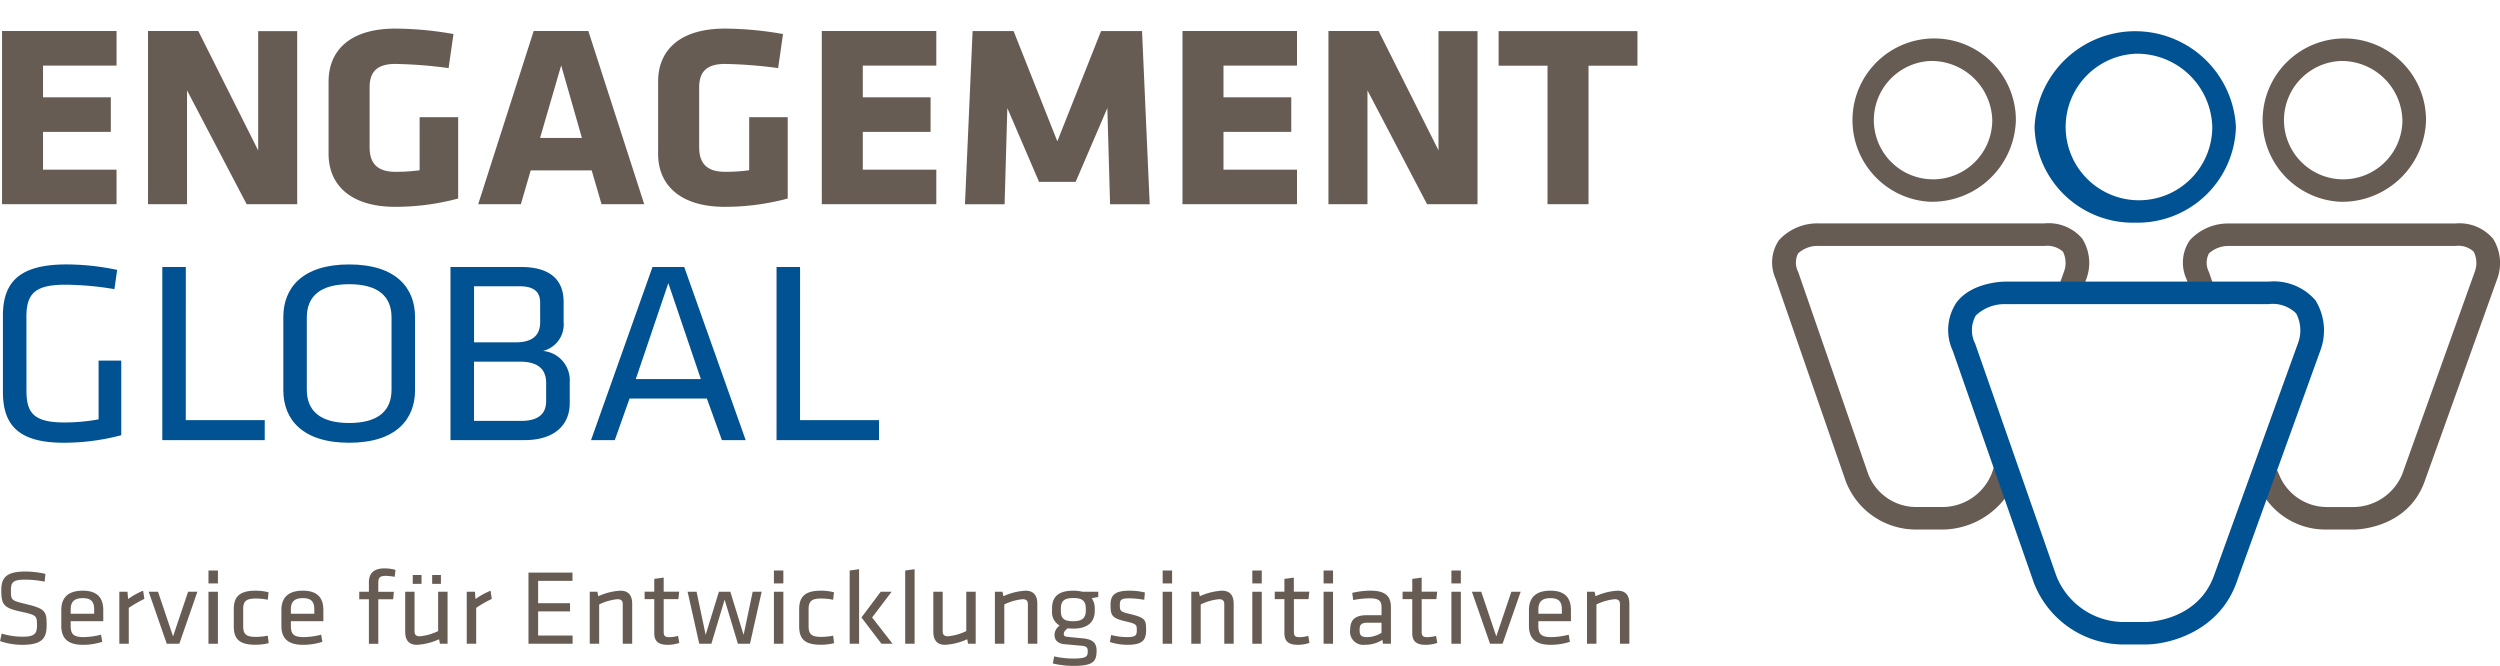 <svg xmlns="http://www.w3.org/2000/svg" width="205" height="54.599" viewBox="0 0 205 54.599"><defs><style>.a{fill:#675c53;}.b{fill:#005293;}</style></defs><g transform="translate(0 2.34)"><path class="a" d="M590.629,116.255h-2.205a5.972,5.972,0,0,1-5-2.526c.655-1.792.906-2.38.906-2.38l.167.362a4.234,4.234,0,0,0,3.932,2.7h2.205a4.368,4.368,0,0,0,3.977-2.7l5.95-16.6a2.074,2.074,0,0,0-.086-1.635,1.845,1.845,0,0,0-1.5-.473h-18.6a2.362,2.362,0,0,0-1.613.61,1.642,1.642,0,0,0-.006,1.517l.289.833-2.038.01-.093-.265a3.246,3.246,0,0,1,.281-3.178,4.267,4.267,0,0,1,3.18-1.372h18.6a3.624,3.624,0,0,1,3.081,1.249,3.754,3.754,0,0,1,.343,3.3l-5.95,16.6c-1.4,3.906-5.631,3.952-5.811,3.952Zm-33.676,0h-2.205a6.153,6.153,0,0,1-5.773-3.972L543.23,95.7a3.248,3.248,0,0,1,.277-3.178,4.274,4.274,0,0,1,3.183-1.372h18.6a3.623,3.623,0,0,1,3.081,1.249,3.752,3.752,0,0,1,.34,3.3l-.1.274-2.045,0,.31-.866a2.065,2.065,0,0,0-.086-1.635,1.952,1.952,0,0,0-1.5-.473h-18.6a2.364,2.364,0,0,0-1.614.61,1.642,1.642,0,0,0,0,1.517l5.744,16.579a4.227,4.227,0,0,0,3.931,2.705h2.205a4.363,4.363,0,0,0,3.973-2.7l.208-.582s.721,1.926.926,2.533a6.534,6.534,0,0,1-5.108,2.595Z" transform="translate(-397.627 -75.174)"/><g transform="translate(166.833 0.221)"><path class="b" d="M624.578,50.337a8.069,8.069,0,0,1-8.257-7.848,8.267,8.267,0,0,1,16.513,0,8.068,8.068,0,0,1-8.256,7.848Zm0-13.852a6.012,6.012,0,1,0,6.317,6,6.174,6.174,0,0,0-6.317-6Z" transform="translate(-616.321 -34.64)"/></g><g transform="translate(159.768 20.754)"><path class="b" d="M608.389,138.033h-1.762a7.9,7.9,0,0,1-7.405-5.079l-6.646-19.013a4.052,4.052,0,0,1,.318-3.963c1.275-1.681,3.865-1.7,3.974-1.7h21.61a4.517,4.517,0,0,1,3.843,1.534,4.7,4.7,0,0,1,.4,4.121l-6.884,19.043c-1.445,4-5.5,5.055-7.448,5.055Zm-11.521-27.911a3.417,3.417,0,0,0-2.405.94,2.437,2.437,0,0,0-.048,2.3l6.646,19.012a5.973,5.973,0,0,0,5.565,3.817h1.759c.195,0,4.271-.084,5.616-3.809l6.884-19.044a2.987,2.987,0,0,0-.148-2.454,2.726,2.726,0,0,0-2.26-.759Z" transform="translate(-592.221 -108.279)"/></g><g transform="translate(151.227 0.816)"><path class="a" d="M570.122,50.161a6.7,6.7,0,1,1,7.037-6.693,6.881,6.881,0,0,1-7.037,6.693Zm0-11.543a4.855,4.855,0,1,0,5.1,4.85,4.985,4.985,0,0,0-5.1-4.85Z" transform="translate(-563.083 -36.773)"/></g><g transform="translate(184.86 0.818)"><path class="a" d="M684.858,50.168a6.7,6.7,0,1,1,7.038-6.693,6.88,6.88,0,0,1-7.038,6.693Zm0-11.543a4.855,4.855,0,1,0,5.1,4.851,4.984,4.984,0,0,0-5.1-4.851Z" transform="translate(-677.821 -36.781)"/></g><path class="a" d="M47.747,48.8v-14.2h9.39v2.836H51.108v2.6h5.558v2.835H51.108V45.97h6.028V48.8Z" transform="translate(-47.579 -34.397)"/><path class="a" d="M91.767,39.469V48.8h-3.2v-14.2h4.124L97.6,44.393V34.609h3.2V48.8H96.654Z" transform="translate(-76.43 -34.397)"/><path class="a" d="M144.557,48.468c-3.63,0-5.468-1.768-5.468-4.346V38.2c0-2.622,1.838-4.348,5.468-4.348a27.8,27.8,0,0,1,4.774.447l-.4,2.792a37.111,37.111,0,0,0-4.37-.341c-1.681,0-2.107.831-2.107,1.939v4.882c0,1.108.426,2.024,2.107,2.024a14.194,14.194,0,0,0,1.994-.127V41.115h3.161v6.671A19.912,19.912,0,0,1,144.557,48.468Z" transform="translate(-112.146 -33.847)"/><path class="a" d="M194.582,48.8h-3.5l-.807-2.771h-5l-.807,2.771h-3.5l4.549-14.2h4.483Zm-8.539-5.434h3.429l-1.7-5.947Z" transform="translate(-141.756 -34.397)"/><path class="a" d="M236.742,48.468c-3.629,0-5.468-1.768-5.468-4.346V38.2c0-2.622,1.839-4.348,5.468-4.348a27.809,27.809,0,0,1,4.775.447l-.4,2.792a37.107,37.107,0,0,0-4.37-.341c-1.681,0-2.106.831-2.106,1.939v4.882c0,1.108.426,2.024,2.106,2.024a14.221,14.221,0,0,0,1.995-.127V41.115h3.16v6.671A19.905,19.905,0,0,1,236.742,48.468Z" transform="translate(-177.309 -33.847)"/><path class="a" d="M277.065,48.8v-14.2h9.39v2.836h-6.029v2.6h5.558v2.835h-5.558V45.97h6.029V48.8Z" transform="translate(-209.677 -34.397)"/><path class="a" d="M320.592,40.919l-.225,7.886h-3.25l.626-14.2h3.362l3.586,9.038,3.586-9.038h3.361l.628,14.2h-3.25l-.224-7.886-2.6,6.053h-3Z" transform="translate(-237.99 -34.397)"/><path class="a" d="M377.964,48.8v-14.2h9.39v2.836h-6.028v2.6h5.558v2.835h-5.558V45.97h6.028V48.8Z" transform="translate(-281 -34.397)"/><path class="a" d="M421.984,39.469V48.8h-3.2v-14.2H422.9l4.908,9.784V34.609h3.2V48.8H426.87Z" transform="translate(-309.852 -34.397)"/><path class="a" d="M473.772,37.445V48.8H470.41V37.445H466.4V34.609h11.385v2.836Z" transform="translate(-343.513 -34.397)"/><path class="b" d="M49.927,113.556c0,1.811.56,2.621,3.115,2.621a15.565,15.565,0,0,0,2.8-.255v-4.817H57.7v6.117a18.414,18.414,0,0,1-4.728.618c-3.811,0-4.976-1.555-4.976-4.177v-6.245c0-2.877,1.5-4.2,5.222-4.2a20.382,20.382,0,0,1,4.146.448l-.225,1.578a25.071,25.071,0,0,0-4.011-.363c-2.465,0-3.205.7-3.205,2.623Z" transform="translate(-47.757 -83.875)"/><path class="b" d="M94.489,116.539h6.475v1.641h-8.4v-14.2h1.929Z" transform="translate(-79.256 -84.428)"/><path class="b" d="M137.229,113.535c0,2.366-1.547,4.305-5.4,4.305s-5.4-1.939-5.4-4.305v-6.01c0-2.366,1.546-4.306,5.4-4.306s5.4,1.94,5.4,4.306Zm-8.875-.042c0,1.747,1.121,2.728,3.474,2.728s3.474-.981,3.474-2.728v-5.925c0-1.749-1.12-2.728-3.474-2.728s-3.474.98-3.474,2.728Z" transform="translate(-103.196 -83.875)"/><path class="b" d="M173.2,118.18v-14.2h5.76c2.353,0,3.519,1,3.519,2.877V108.5a2.236,2.236,0,0,1-1.7,2.366,2.41,2.41,0,0,1,2.2,2.557v1.705c0,1.983-1.457,3.049-3.7,3.049Zm7.352-11.276c0-.916-.538-1.343-1.7-1.343h-3.72v4.6h3.406c1.457,0,2.018-.639,2.018-1.662Zm.493,6.586c0-1.13-.673-1.747-2.152-1.747h-3.765V116.6h3.877c1.367,0,2.04-.554,2.04-1.62Z" transform="translate(-136.261 -84.428)"/><path class="b" d="M225.182,118.18h-1.95L222,114.77h-6.343l-1.209,3.41H212.5l5.042-14.2h2.6Zm-6.343-12.874-2.667,7.864h5.333Z" transform="translate(-164.036 -84.428)"/><path class="b" d="M266.326,116.539H272.8v1.641H264.4v-14.2h1.929Z" transform="translate(-200.723 -84.428)"/><path class="a" d="M49,199.551a5.5,5.5,0,0,1-1.822-.306l.129-.614a6.1,6.1,0,0,0,1.712.254c.984,0,1.186-.246,1.186-.912,0-.787-.008-.858-1.27-1.13-1.481-.315-1.656-.585-1.656-1.794,0-1.016.442-1.507,1.959-1.507a7.362,7.362,0,0,1,1.659.193l-.064.639a7.921,7.921,0,0,0-1.575-.167c-1,0-1.189.193-1.189.867,0,.806,0,.84,1.216,1.13,1.628.386,1.713.612,1.713,1.75C50.994,198.972,50.678,199.551,49,199.551Z" transform="translate(-47.173 -149.016)"/><path class="a" d="M66.157,202.976a6.019,6.019,0,0,0,1.419-.2l.1.586a5.084,5.084,0,0,1-1.581.246c-1.328,0-1.777-.606-1.777-1.568v-1.279c0-.883.423-1.592,1.757-1.592s1.686.726,1.686,1.611v.893H65.088v.358C65.088,202.705,65.283,202.976,66.157,202.976Zm-1.068-1.916h1.924v-.352c0-.595-.211-.927-.938-.927s-.986.332-.986.927Z" transform="translate(-59.292 -153.073)"/><path class="a" d="M82.6,199.842a10.045,10.045,0,0,0-1.279.735v2.942h-.775v-4.264h.67l.048.6a5.736,5.736,0,0,1,1.234-.683Z" transform="translate(-70.761 -153.073)"/><path class="a" d="M92,199.48h.762l-1.481,4.264H90.25l-1.481-4.264h.765l1.233,3.661Z" transform="translate(-76.576 -153.297)"/><path class="a" d="M105.5,194.293v-1.059h.774v1.059Zm0,4.947v-4.264h.774v4.264Z" transform="translate(-88.405 -148.792)"/><path class="a" d="M112.567,202.057v-1.339c0-.98.385-1.549,1.784-1.549a4.207,4.207,0,0,1,1.068.131l-.062.613a4.874,4.874,0,0,0-.986-.1c-.774,0-1.032.211-1.032.876v1.392c0,.665.258.876,1.032.876a4.951,4.951,0,0,0,.986-.1l.072.613a4.348,4.348,0,0,1-1.078.132C112.915,203.608,112.567,203.038,112.567,202.057Z" transform="translate(-93.398 -153.073)"/><path class="a" d="M127.747,202.976a5.984,5.984,0,0,0,1.416-.2l.1.586a5.1,5.1,0,0,1-1.585.246c-1.325,0-1.777-.606-1.777-1.568v-1.279c0-.883.423-1.592,1.758-1.592s1.685.726,1.685,1.611v.893H126.68v.358C126.68,202.705,126.872,202.976,127.747,202.976Zm-1.067-1.916H128.6v-.352c0-.595-.212-.927-.94-.927s-.983.332-.983.927Z" transform="translate(-102.827 -153.073)"/><path class="a" d="M150.575,193.3a4.661,4.661,0,0,0-.745-.079c-.479,0-.6.157-.6.587v.717h1.28l-.063.613H149.23v3.652h-.771v-3.652h-.792v-.613h.792v-.789c0-.752.442-1.128,1.269-1.128a3.318,3.318,0,0,1,.911.121Z" transform="translate(-118.209 -148.34)"/><path class="a" d="M161.277,195.925v3.258c0,.28.15.394.433.394a4.341,4.341,0,0,0,1.5-.429v-3.223h.775v4.264h-.625l-.074-.368a5.07,5.07,0,0,1-1.8.456c-.719,0-.977-.43-.977-1.086v-3.266Zm-.147-1.375h.72v.728h-.72Zm1.592,0h.718v.728h-.718Z" transform="translate(-127.284 -149.741)"/><path class="a" d="M179.793,199.842a10.138,10.138,0,0,0-1.278.735v2.942h-.775v-4.264h.671l.048.6a5.758,5.758,0,0,1,1.234-.683Z" transform="translate(-139.467 -153.073)"/><path class="a" d="M195.009,193.861h3.609v.674H195.8v1.831h2.617v.673H195.8v1.979h2.828v.675h-3.618Z" transform="translate(-151.674 -149.245)"/><path class="a" d="M214.858,203.52v-3.257c0-.281-.147-.395-.433-.395a4.328,4.328,0,0,0-1.5.431v3.221h-.772v-4.264h.625l.072.368a5.08,5.08,0,0,1,1.806-.455c.716,0,.977.429.977,1.085v3.266Z" transform="translate(-163.793 -153.073)"/><path class="a" d="M230.345,200.687a2.933,2.933,0,0,1-.939.158c-.756,0-1.114-.263-1.114-.972V197.1H227.5v-.613h.791v-1.05l.774-.105v1.155h1.27l-.065.613h-1.205v2.645c0,.315.046.472.46.472a3.006,3.006,0,0,0,.718-.105Z" transform="translate(-174.642 -150.309)"/><path class="a" d="M243.651,203.744l-1.087-3.616-1.087,3.616h-.994l-.956-4.264h.736l.745,3.537,1.086-3.537h.938l1.088,3.537.745-3.537h.736l-.958,4.264Z" transform="translate(-183.144 -153.297)"/><path class="a" d="M263.669,194.293v-1.059h.774v1.059Zm0,4.947v-4.264h.774v4.264Z" transform="translate(-200.208 -148.792)"/><path class="a" d="M270.731,202.057v-1.339c0-.98.387-1.549,1.786-1.549a4.244,4.244,0,0,1,1.068.131l-.065.613a4.838,4.838,0,0,0-.986-.1c-.772,0-1.029.211-1.029.876v1.392c0,.665.257.876,1.029.876a4.915,4.915,0,0,0,.986-.1l.074.613a4.375,4.375,0,0,1-1.078.132C271.083,203.608,270.731,203.038,270.731,202.057Z" transform="translate(-205.2 -153.073)"/><path class="a" d="M284.858,198.966v-6.006l.774-.106v6.111ZM288.3,194.7l-1.6,2.111,1.673,2.153h-.911l-1.638-2.153,1.583-2.111Z" transform="translate(-215.186 -148.519)"/><path class="a" d="M300.4,198.966v-6.006l.771-.106v6.111Z" transform="translate(-226.174 -148.519)"/><path class="a" d="M309.018,199.48v3.258c0,.28.147.394.433.394a4.353,4.353,0,0,0,1.5-.429V199.48h.772v4.264H311.1l-.074-.368a5.065,5.065,0,0,1-1.8.456c-.717,0-.977-.43-.977-1.086V199.48Z" transform="translate(-231.716 -153.297)"/><path class="a" d="M328.192,203.52v-3.257c0-.281-.147-.395-.433-.395a4.321,4.321,0,0,0-1.5.431v3.221h-.772v-4.264h.625l.072.368a5.08,5.08,0,0,1,1.806-.455c.716,0,.976.429.976,1.085v3.266Z" transform="translate(-243.906 -153.073)"/><path class="a" d="M345.258,199.685l-.534.1a1.456,1.456,0,0,1,.248.848v.193c0,.919-.589,1.454-1.758,1.454a3.874,3.874,0,0,1-.462-.026c-.156.123-.322.271-.322.455,0,.166.094.228.3.245.469.045.709.071,1.269.124.811.078,1.123.376,1.123,1.023,0,.928-.34,1.235-1.96,1.235a7.531,7.531,0,0,1-1.63-.2l.111-.579a7.427,7.427,0,0,0,1.5.177c1.141,0,1.253-.149,1.253-.6,0-.359-.139-.421-.664-.464-.5-.043-.661-.061-1.188-.105-.661-.052-.873-.386-.873-.779a.947.947,0,0,1,.423-.754,1.263,1.263,0,0,1-.625-1.208v-.193c0-.927.469-1.461,1.749-1.461a3.092,3.092,0,0,1,.754.087h1.289Zm-2.044.088c-.745,0-1.022.236-1.022.866v.184c0,.647.286.85,1.022.85s1.022-.289,1.022-.85v-.184C344.236,200.017,343.96,199.773,343.214,199.773Z" transform="translate(-255.201 -153.073)"/><path class="a" d="M359.089,203.608a4.789,4.789,0,0,1-1.428-.229l.1-.577a5.335,5.335,0,0,0,1.28.174c.707,0,.827-.122.827-.577s-.037-.508-.938-.718c-1.114-.262-1.217-.482-1.217-1.365,0-.788.37-1.147,1.548-1.147a5.3,5.3,0,0,1,1.27.149l-.056.6a7.609,7.609,0,0,0-1.243-.122c-.664,0-.756.148-.756.534,0,.473.01.56.765.735,1.289.307,1.389.456,1.389,1.305C360.635,203.2,360.368,203.608,359.089,203.608Z" transform="translate(-266.649 -153.073)"/><path class="a" d="M372.419,194.293v-1.059h.774v1.059Zm0,4.947v-4.264h.774v4.264Z" transform="translate(-277.081 -148.792)"/><path class="a" d="M383.13,203.52v-3.257c0-.281-.147-.395-.431-.395a4.328,4.328,0,0,0-1.5.431v3.221h-.773v-4.264h.625l.074.368a5.071,5.071,0,0,1,1.8-.455c.72,0,.977.429.977,1.085v3.266Z" transform="translate(-282.74 -153.073)"/><path class="a" d="M397.5,194.293v-1.059h.775v1.059Zm0,4.947v-4.264h.775v4.264Z" transform="translate(-294.81 -148.792)"/><path class="a" d="M406.623,200.687a2.938,2.938,0,0,1-.941.158c-.755,0-1.113-.263-1.113-.972V197.1h-.791v-.613h.791v-1.05l.774-.105v1.155h1.269l-.064.613h-1.2v2.645c0,.315.046.472.459.472a3.015,3.015,0,0,0,.719-.105Z" transform="translate(-299.248 -150.309)"/><path class="a" d="M417.435,194.293v-1.059h.775v1.059Zm0,4.947v-4.264h.775v4.264Z" transform="translate(-308.901 -148.792)"/><path class="a" d="M428.218,203.52h-.654l-.046-.315a2.649,2.649,0,0,1-1.455.4,1.075,1.075,0,0,1-1.188-1.226c0-.886.47-1.2,1.371-1.2h1.2v-.665c0-.534-.247-.718-.977-.718a7.665,7.665,0,0,0-1.344.141l-.082-.587a6.62,6.62,0,0,1,1.474-.184c1.279,0,1.7.472,1.7,1.384Zm-.774-1.724H426.3c-.478,0-.651.139-.651.569s.082.612.635.612a2.314,2.314,0,0,0,1.159-.35Z" transform="translate(-314.161 -153.073)"/><path class="a" d="M442.379,200.687a2.906,2.906,0,0,1-.938.158c-.755,0-1.114-.263-1.114-.972V197.1h-.794v-.613h.794v-1.05l.772-.105v1.155h1.272l-.065.613H441.1v2.645c0,.315.045.472.461.472a2.977,2.977,0,0,0,.717-.105Z" transform="translate(-324.522 -150.309)"/><path class="a" d="M453.192,194.293v-1.059h.775v1.059Zm0,4.947v-4.264h.775v4.264Z" transform="translate(-334.177 -148.792)"/><path class="a" d="M462.167,199.48h.764l-1.484,4.264h-1.029l-1.484-4.264h.765l1.233,3.661Z" transform="translate(-338.236 -153.297)"/><path class="a" d="M476.729,202.976a6.011,6.011,0,0,0,1.419-.2l.1.586a5.092,5.092,0,0,1-1.582.246c-1.327,0-1.777-.606-1.777-1.568v-1.279c0-.883.423-1.592,1.758-1.592s1.685.726,1.685,1.611v.893h-2.672v.358C475.662,202.705,475.857,202.976,476.729,202.976Zm-1.067-1.916h1.924v-.352c0-.595-.212-.927-.938-.927s-.986.332-.986.927Z" transform="translate(-349.515 -153.073)"/><path class="a" d="M493.823,203.52v-3.257c0-.281-.147-.395-.43-.395a4.326,4.326,0,0,0-1.5.431v3.221h-.774v-4.264h.625l.074.368a5.062,5.062,0,0,1,1.8-.455c.719,0,.976.429.976,1.085v3.266Z" transform="translate(-360.986 -153.073)"/></g></svg>